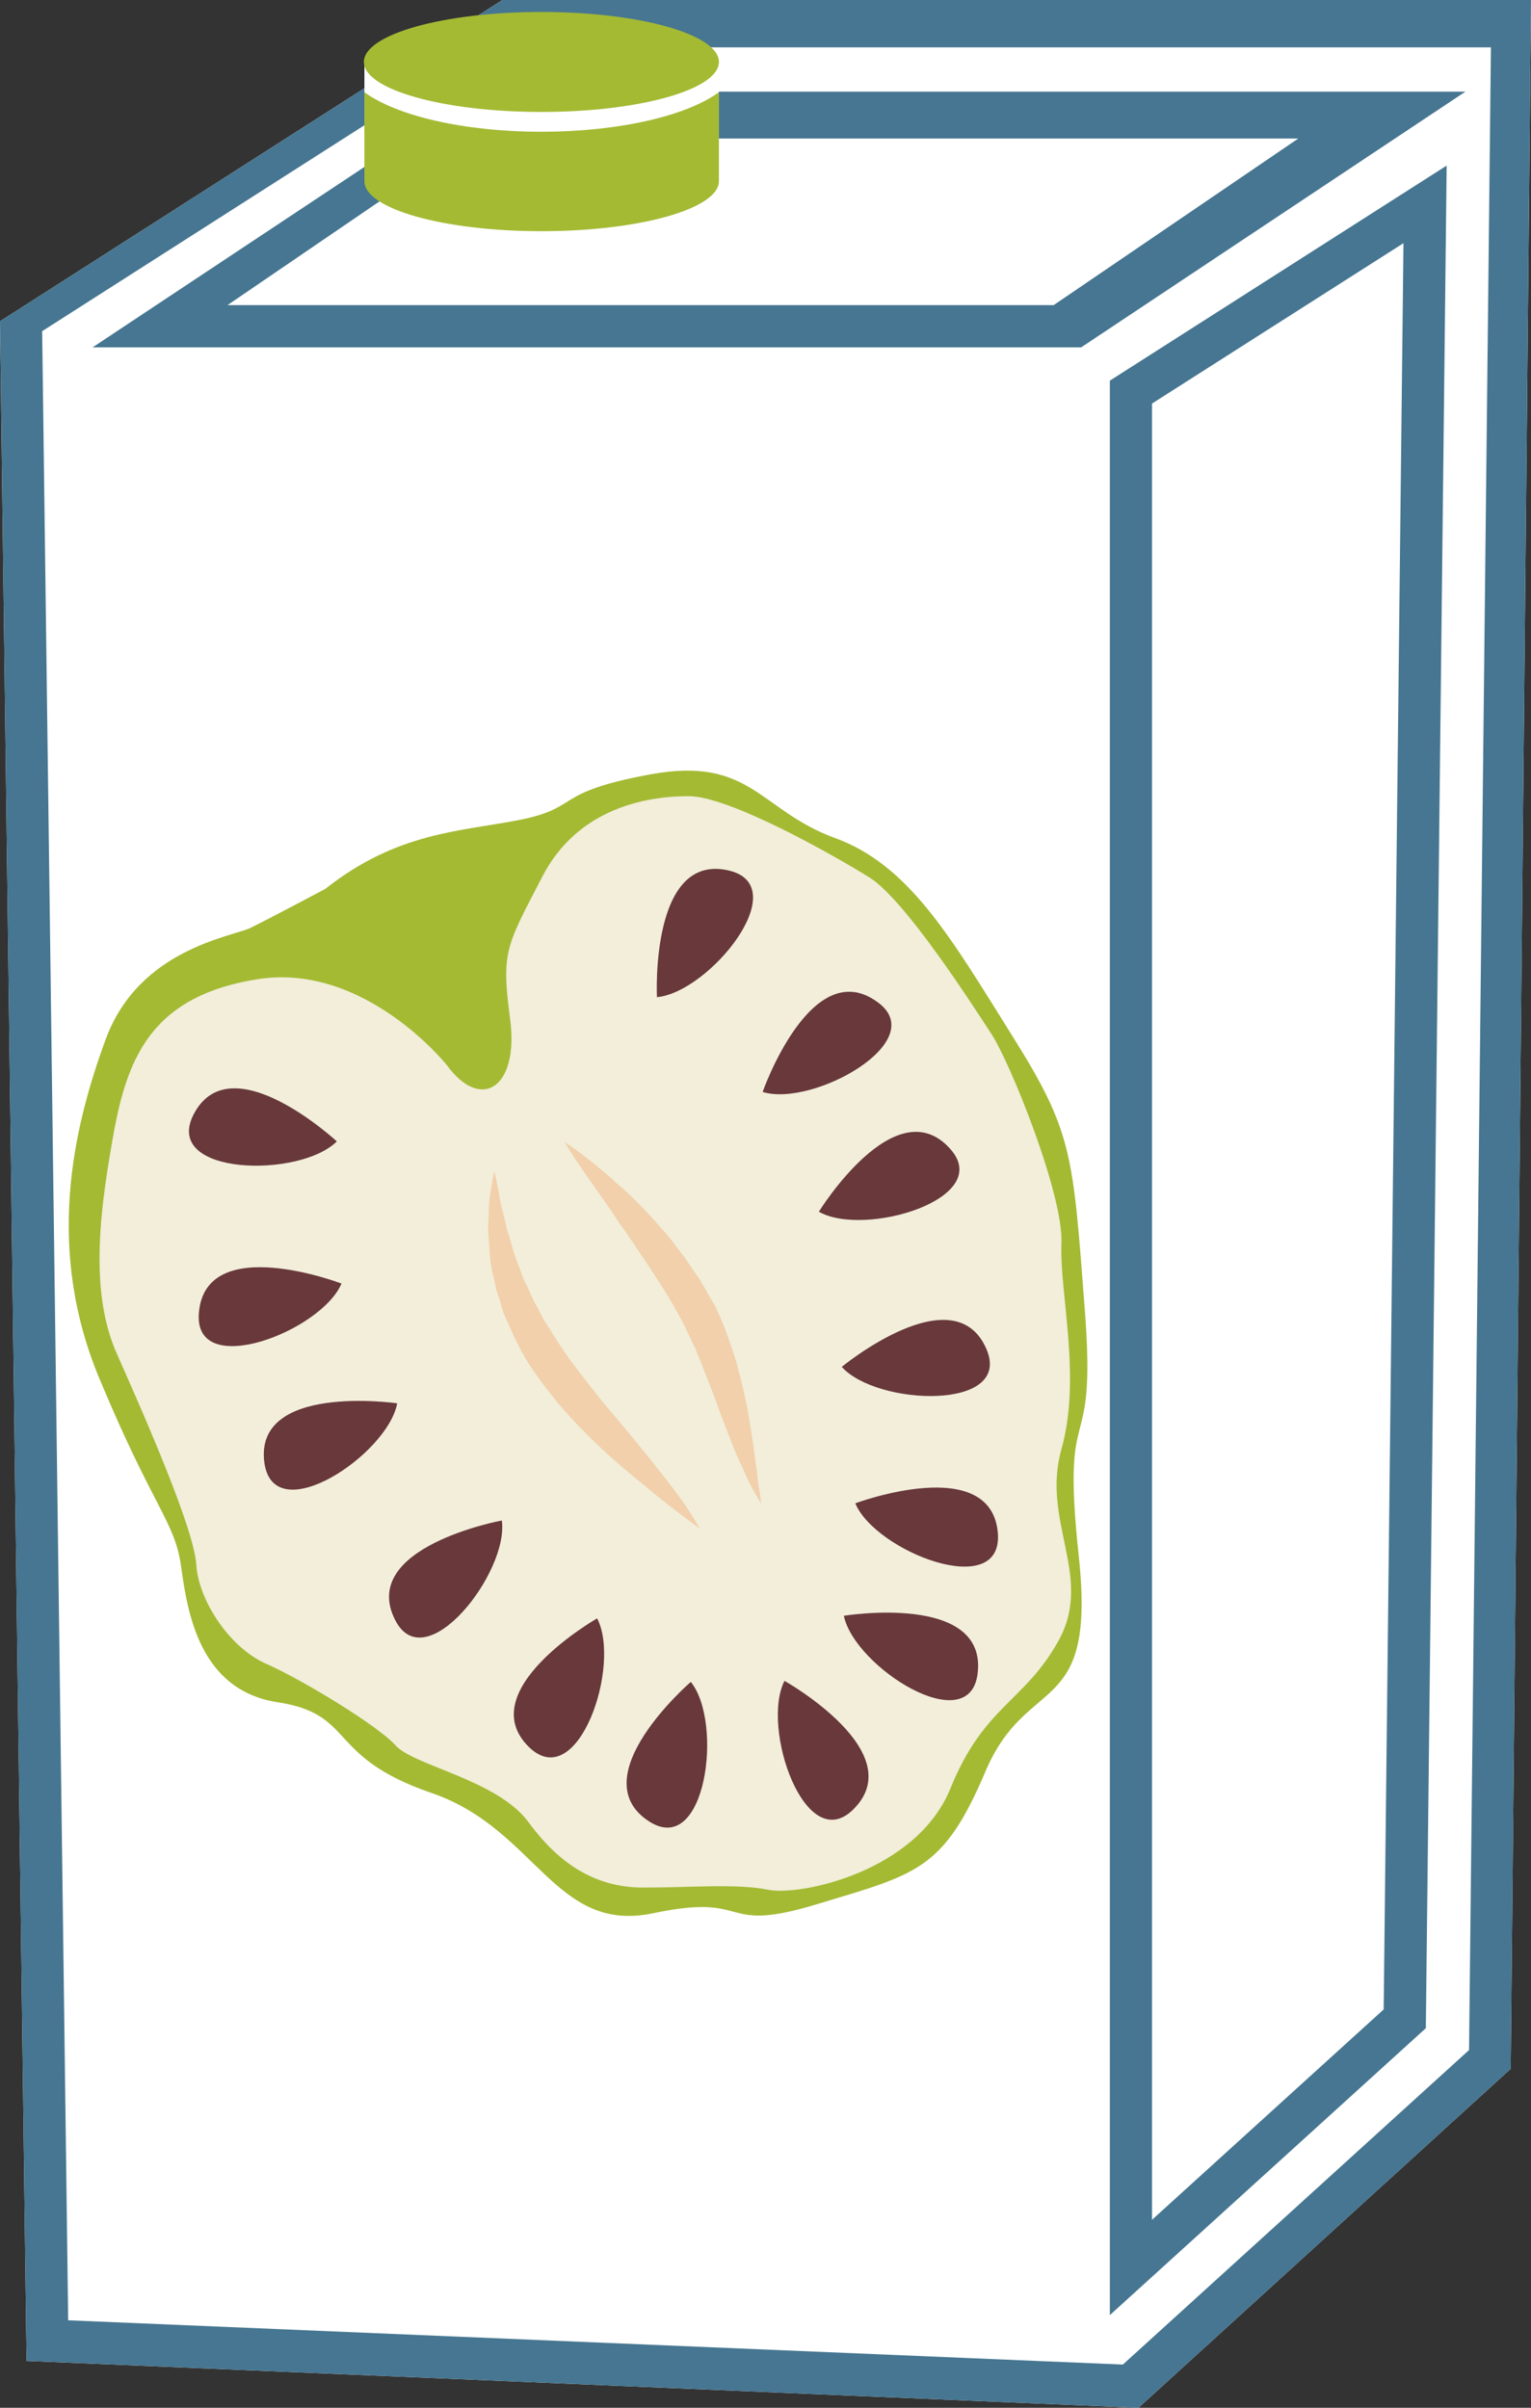 <?xml version="1.0" encoding="UTF-8" standalone="no"?>
<!-- Creator: CorelDRAW Home & Student X7 -->

<svg
   xmlns:dc="http://purl.org/dc/elements/1.1/"
   xmlns:cc="http://creativecommons.org/ns#"
   xmlns:rdf="http://www.w3.org/1999/02/22-rdf-syntax-ns#"
   xmlns:svg="http://www.w3.org/2000/svg"
   xmlns="http://www.w3.org/2000/svg"
   xmlns:sodipodi="http://sodipodi.sourceforge.net/DTD/sodipodi-0.dtd"
   xmlns:inkscape="http://www.inkscape.org/namespaces/inkscape"
   xml:space="preserve"
   width="29.41mm"
   height="46.24mm"
   version="1.1"
   style="clip-rule:evenodd;fill-rule:evenodd;image-rendering:optimizeQuality;shape-rendering:geometricPrecision;text-rendering:geometricPrecision"
   viewBox="0 0 2941 4624"
   id="svg55"
   sodipodi:docname="3830.svg"
   inkscape:version="0.92.4 (5da689c313, 2019-01-14)"><rect x="0" y="0" width="2941" height="4624" fill="#333333" stroke="none"/><sodipodi:namedview
   pagecolor="#ffffff"
   bordercolor="#666666"
   borderopacity="1"
   objecttolerance="10"
   gridtolerance="10"
   guidetolerance="10"
   inkscape:pageopacity="0"
   inkscape:pageshadow="2"
   inkscape:window-width="640"
   inkscape:window-height="480"
   id="namedview57"
   showgrid="false"
   inkscape:zoom="0.2102413"
   inkscape:cx="54.00945"
   inkscape:cy="75.174801"
   inkscape:window-x="0"
   inkscape:window-y="0"
   inkscape:window-maximized="0"
   inkscape:current-layer="svg55" />
 <defs
   id="defs4">
  <style
   type="text/css"
   id="style2">
   <![CDATA[
    .fil2 {fill:#A4BA33}
    .fil0 {fill:white}
    .fil1 {fill:#467691;fill-rule:nonzero}
    .fil6 {fill:#68383B;fill-rule:nonzero}
    .fil3 {fill:#A4BA33;fill-rule:nonzero}
    .fil5 {fill:#F1D0AB;fill-rule:nonzero}
    .fil4 {fill:#F2EEDA;fill-rule:nonzero}
   ]]>
  </style>
 </defs>
 <g
   id="Vrstva_x0020_1"
   transform="translate(-9071,-12215)">
  <polygon
   class="fil0"
   points="9071,12832 10036,12215 12012,12215 11973,16188 11258,16839 9122,16749 "
   id="polygon7"
   style="fill:#ffffff" />
  <path
   class="fil1"
   d="m 9508,12801 h 1587 l 470,-320 H 9977 Z m 1640,81 H 9249 l 740,-491 h 1897 z m 136,108 v 3488 l 445,-404 38,-3392 z m -81,3671 v -3715 l 647,-413 -40,3577 z m -2001,10 2026,85 665,-604 42,-3846 h -1930 l -853,545 z m 2056,168 -2136,-90 -51,-3917 965,-617 h 1976 l -39,3973 z"
   id="path9"
   inkscape:connector-curvature="0"
   style="fill:#467691;fill-rule:nonzero" />
  <rect
   class="fil0"
   x="9771"
   y="12334"
   width="681"
   height="189"
   id="rect11"
   style="fill:#ffffff" />
  <g
   id="_552071848">
   <path
   class="fil2"
   d="m 10452,12392 v 171 c 0,53 -153,96 -341,96 -188,0 -340,-43 -340,-96 v -171 c 61,45 190,76 340,76 150,0 280,-31 341,-76 z"
   id="path13"
   inkscape:connector-curvature="0"
   style="fill:#a4ba33" />
   <ellipse
   class="fil2"
   cx="10111"
   cy="12334"
   rx="341"
   ry="96"
   id="ellipse15"
   style="fill:#a4ba33" />
  </g>
 </g>
 <g
   id="Vrstva_x0020_1_0"
   transform="translate(-9071,-12215)">
  <path
   class="fil3"
   d="m 9696,13922 c 0,0 -109,58 -144,75 -35,17 -214,40 -278,214 -64,174 -116,405 -11,654 104,249 144,272 156,359 12,87 35,237 185,260 151,23 92,104 295,174 203,69 237,272 428,231 191,-40 122,41 313,-17 191,-58 243,-64 324,-255 81,-191 214,-98 179,-416 -34,-319 35,-168 12,-469 -23,-301 -23,-342 -139,-527 -116,-185 -197,-329 -342,-381 -144,-53 -161,-157 -353,-122 -190,35 -133,63 -249,87 -115,23 -237,23 -376,133 z"
   id="path20"
   inkscape:connector-curvature="0"
   style="fill:#a4ba33;fill-rule:nonzero" />
  <path
   class="fil4"
   d="m 9929,14260 c 0,0 -156,-195 -360,-165 -204,31 -251,148 -278,287 -25,139 -52,308 5,434 56,126 147,334 152,403 4,70 65,161 134,191 70,31 213,118 248,156 34,40 195,66 256,148 60,82 130,126 221,126 91,0 178,-8 239,4 61,13 286,-34 351,-195 65,-160 143,-165 209,-286 65,-122 -35,-226 4,-365 39,-139 -4,-299 0,-395 4,-95 -100,-351 -135,-403 -34,-52 -165,-257 -234,-300 -69,-43 -269,-156 -347,-156 -78,0 -213,21 -282,156 -70,135 -78,143 -61,273 17,131 -56,178 -122,87 z"
   id="path22"
   inkscape:connector-curvature="0"
   style="fill:#f2eeda;fill-rule:nonzero" />
  <path
   class="fil5"
   d="m 10020,14464 c 0,0 4,13 8,35 2,12 4,25 8,40 2,8 4,16 6,24 2,8 3,17 7,25 5,19 10,38 18,57 4,10 7,21 12,31 5,9 9,20 14,30 4,10 11,20 16,31 3,5 5,10 8,15 l 10,15 c 12,21 26,41 40,61 15,19 29,39 45,58 15,20 31,38 46,56 31,37 59,71 83,102 12,15 23,29 32,42 10,12 17,24 23,33 13,20 19,31 19,31 0,0 -10,-7 -29,-21 -18,-14 -44,-33 -73,-58 -30,-24 -65,-53 -100,-87 -9,-8 -17,-17 -26,-26 -9,-9 -18,-18 -26,-28 -18,-19 -34,-40 -50,-61 -16,-22 -31,-44 -43,-68 l -9,-18 c -3,-6 -5,-12 -8,-18 -5,-12 -11,-23 -15,-35 -3,-12 -7,-25 -11,-36 -3,-12 -5,-24 -8,-35 -5,-22 -6,-44 -7,-64 -3,-20 0,-38 0,-55 0,-16 2,-29 4,-40 4,-23 6,-36 6,-36 z"
   id="path24"
   inkscape:connector-curvature="0"
   style="fill:#f1d0ab;fill-rule:nonzero" />
  <path
   class="fil5"
   d="m 10155,14408 c 0,0 11,7 29,20 9,7 20,15 32,25 12,10 26,21 39,34 15,12 30,26 45,42 16,16 31,33 47,51 8,9 16,19 23,29 8,10 16,20 23,31 7,10 14,21 22,32 6,10 13,22 19,33 l 10,17 1,2 1,1 1,3 2,5 4,8 c 5,12 10,23 14,35 9,25 18,50 23,73 7,23 11,46 16,67 4,21 7,42 10,61 3,18 5,36 7,51 3,15 3,28 5,39 4,22 5,35 5,35 0,0 -7,-10 -18,-31 -5,-9 -11,-22 -17,-36 -7,-14 -14,-30 -21,-48 -7,-18 -14,-37 -22,-57 -7,-20 -15,-41 -23,-62 -5,-11 -9,-23 -13,-33 -4,-10 -9,-21 -13,-32 -5,-10 -11,-22 -16,-33 l -4,-9 -2,-4 v -1 c 0,0 2,4 1,2 v 0 l -1,-1 -1,-2 -9,-16 c -11,-21 -24,-42 -37,-62 -13,-20 -26,-40 -39,-59 -13,-19 -25,-38 -38,-55 -12,-18 -23,-35 -34,-50 -22,-31 -40,-57 -52,-75 -12,-19 -19,-30 -19,-30 z"
   id="path26"
   inkscape:connector-curvature="0"
   style="fill:#f1d0ab;fill-rule:nonzero" />
  <path
   class="fil6"
   d="m 10333,14130 c 0,0 -14,-280 139,-243 126,31 -39,234 -139,243 z"
   id="path28"
   inkscape:connector-curvature="0"
   style="fill:#68383b;fill-rule:nonzero" />
  <path
   class="fil6"
   d="m 10536,14312 c 0,0 93,-265 220,-173 106,75 -124,203 -220,173 z"
   id="path30"
   inkscape:connector-curvature="0"
   style="fill:#68383b;fill-rule:nonzero" />
  <path
   class="fil6"
   d="m 10644,14542 c 0,0 147,-238 252,-121 87,96 -165,171 -252,121 z"
   id="path32"
   inkscape:connector-curvature="0"
   style="fill:#68383b;fill-rule:nonzero" />
  <path
   class="fil6"
   d="m 10688,14840 c 0,0 216,-178 278,-34 51,119 -211,109 -278,34 z"
   id="path34"
   inkscape:connector-curvature="0"
   style="fill:#68383b;fill-rule:nonzero" />
  <path
   class="fil6"
   d="m 10714,15102 c 0,0 263,-98 274,59 8,129 -236,33 -274,-59 z"
   id="path36"
   inkscape:connector-curvature="0"
   style="fill:#68383b;fill-rule:nonzero" />
  <path
   class="fil6"
   d="m 10692,15318 c 0,0 276,-45 257,111 -16,128 -237,-13 -257,-111 z"
   id="path38"
   inkscape:connector-curvature="0"
   style="fill:#68383b;fill-rule:nonzero" />
  <path
   class="fil6"
   d="m 9718,14407 c 0,0 -206,-191 -276,-50 -57,116 205,121 276,50 z"
   id="path40"
   inkscape:connector-curvature="0"
   style="fill:#68383b;fill-rule:nonzero" />
  <path
   class="fil6"
   d="m 9727,14680 c 0,0 -262,-100 -274,57 -10,129 235,35 274,-57 z"
   id="path42"
   inkscape:connector-curvature="0"
   style="fill:#68383b;fill-rule:nonzero" />
  <path
   class="fil6"
   d="m 9834,14910 c 0,0 -277,-40 -255,115 19,129 237,-17 255,-115 z"
   id="path44"
   inkscape:connector-curvature="0"
   style="fill:#68383b;fill-rule:nonzero" />
  <path
   class="fil6"
   d="m 10035,15135 c 0,0 -276,51 -205,191 58,115 219,-92 205,-191 z"
   id="path46"
   inkscape:connector-curvature="0"
   style="fill:#68383b;fill-rule:nonzero" />
  <path
   class="fil6"
   d="m 10218,15323 c 0,0 -243,139 -130,248 94,89 177,-159 130,-248 z"
   id="path48"
   inkscape:connector-curvature="0"
   style="fill:#68383b;fill-rule:nonzero" />
  <path
   class="fil6"
   d="m 10398,15445 c 0,0 -212,183 -80,268 109,70 143,-190 80,-268 z"
   id="path50"
   inkscape:connector-curvature="0"
   style="fill:#68383b;fill-rule:nonzero" />
  <path
   class="fil6"
   d="m 10578,15443 c 0,0 244,137 132,247 -92,91 -178,-157 -132,-247 z"
   id="path52"
   inkscape:connector-curvature="0"
   style="fill:#68383b;fill-rule:nonzero" />
 </g>
</svg>